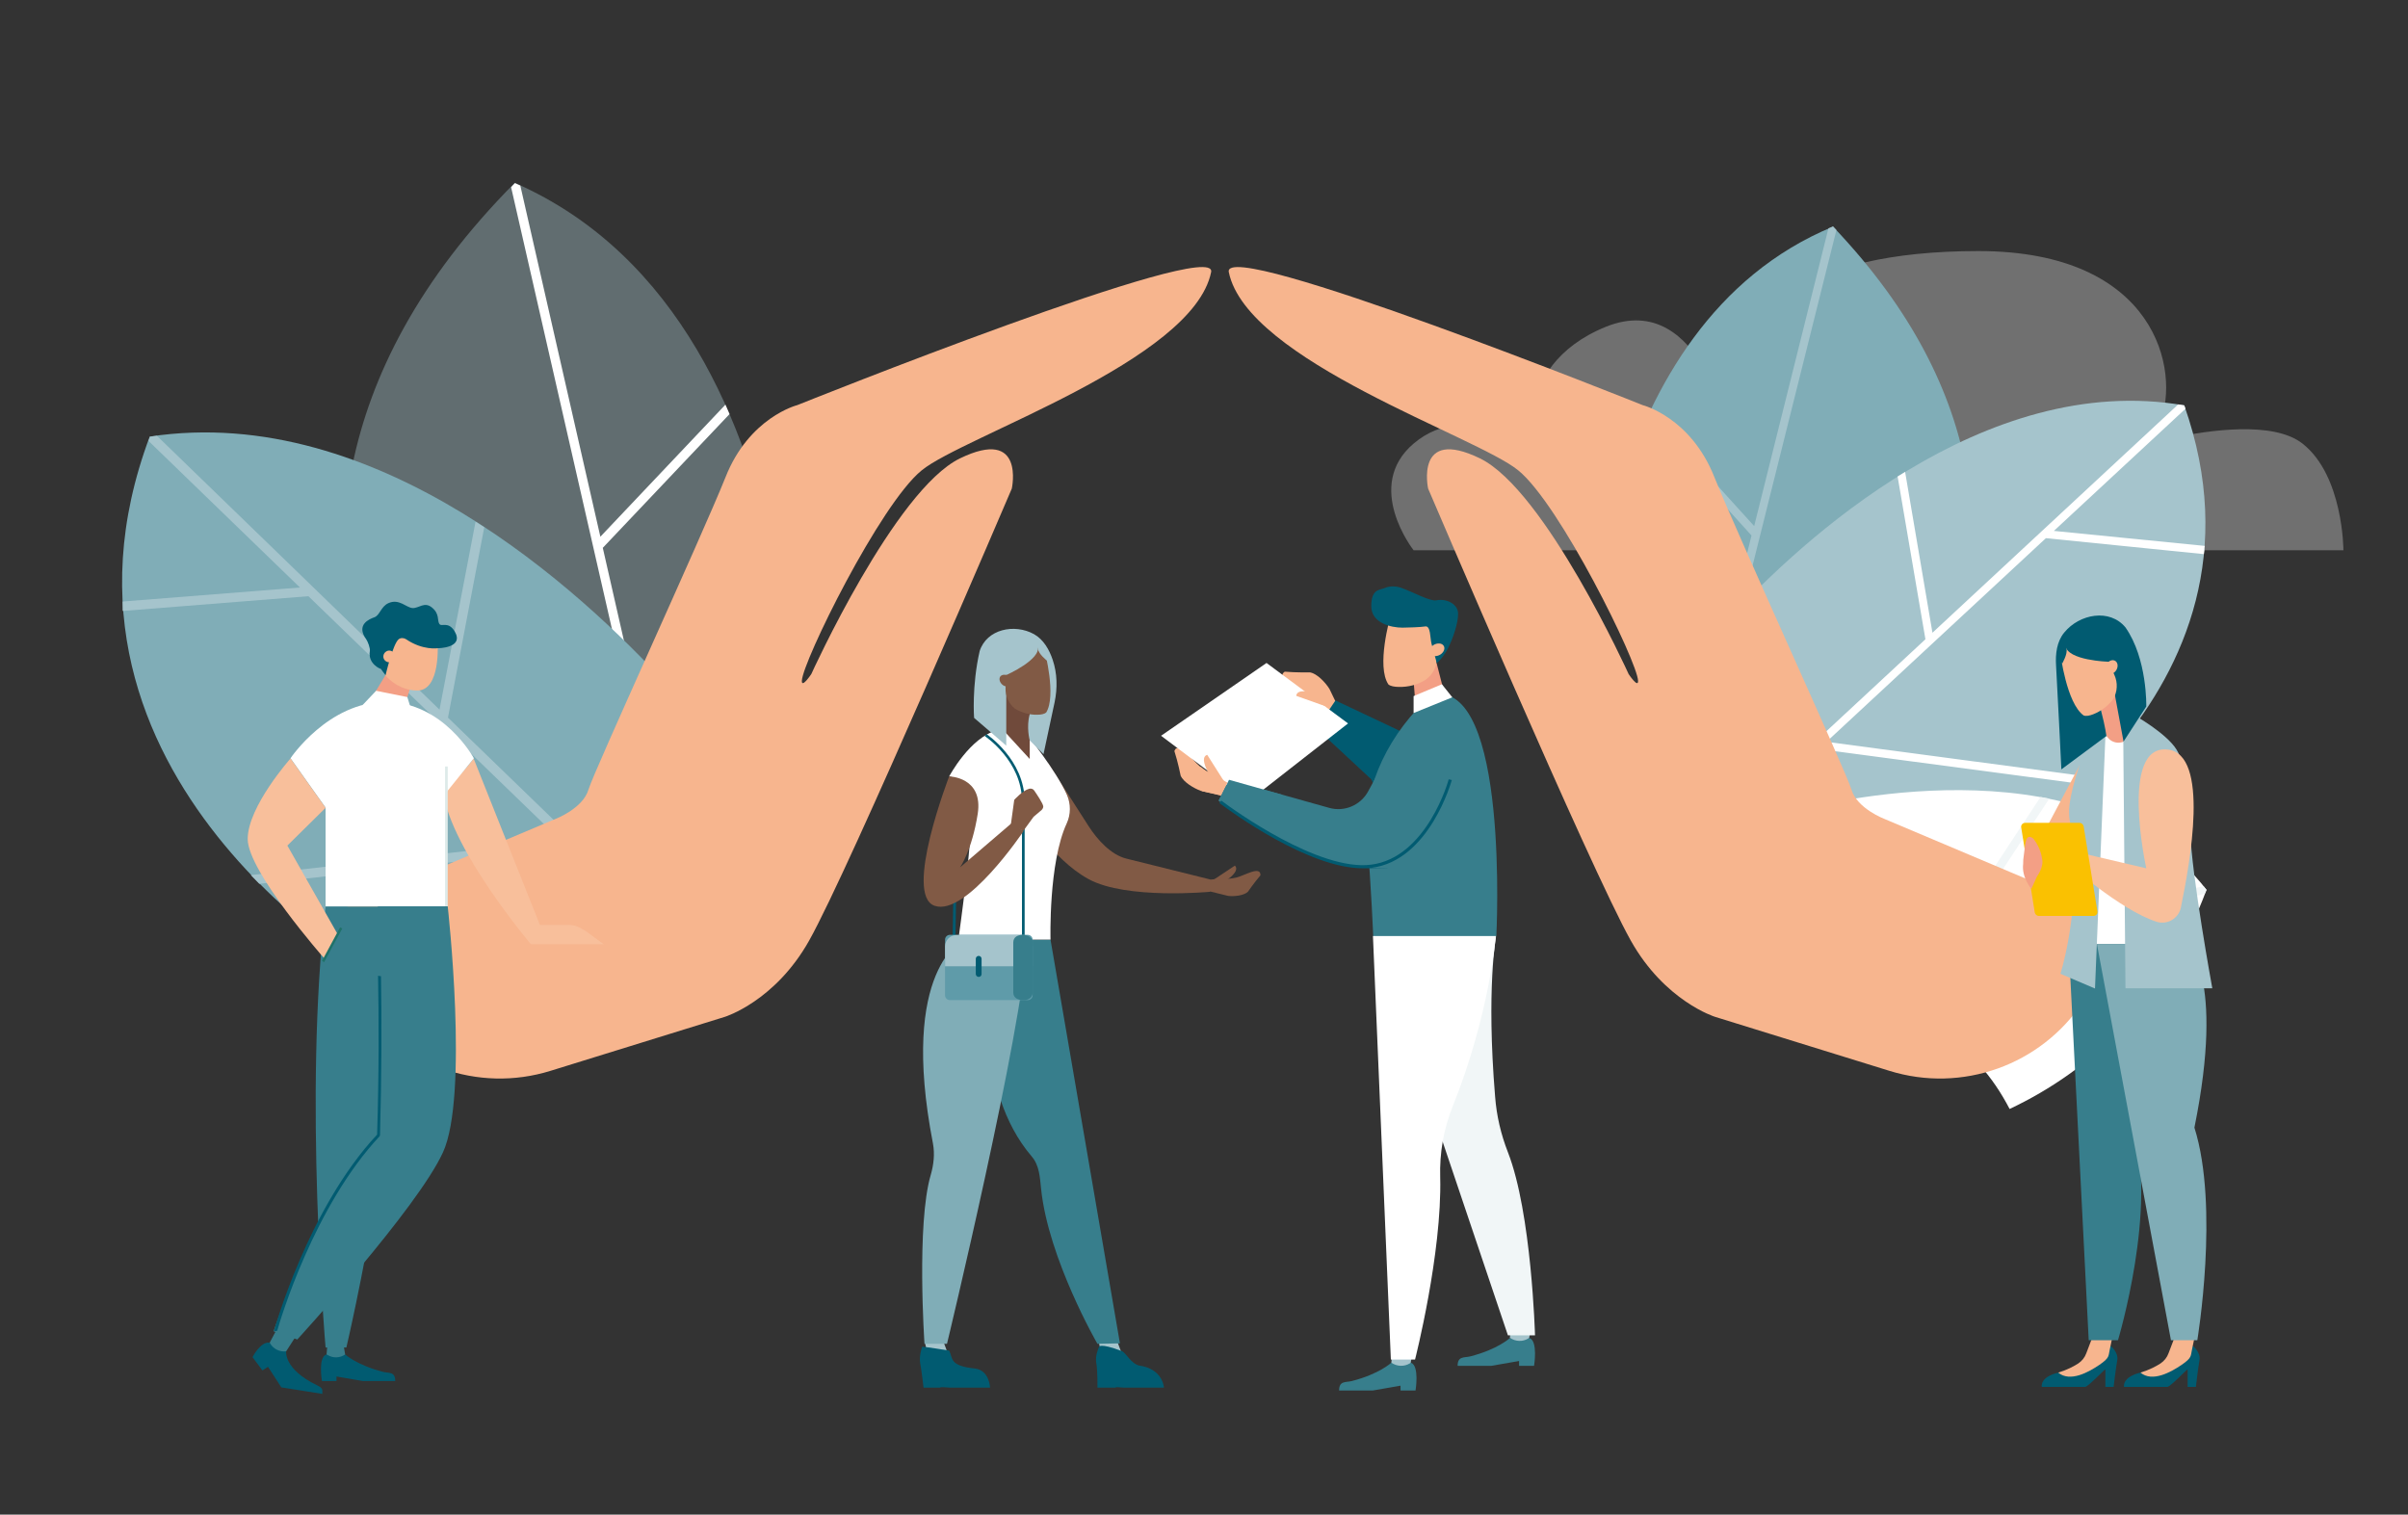 <?xml version="1.0" encoding="UTF-8"?>
<svg xmlns="http://www.w3.org/2000/svg" version="1.1" viewBox="0 0 995.5 626.2">
  <rect x="0" y="0" width="995.5" height="626.2" fill="#333333" stroke="none"/>
  <defs>
    <style>
      .cls-1 {
        fill: #377e8c;
      }

      .cls-2 {
        fill: #f7b58e;
      }

      .cls-3 {
        fill: #fac101;
      }

      .cls-4 {
        opacity: 0;
      }

      .cls-4, .cls-5, .cls-6 {
        fill: #fff;
      }

      .cls-5 {
        opacity: .3;
      }

      .cls-7 {
        fill: #5f9ba9;
      }

      .cls-8 {
        fill: #f8bf9b;
      }

      .cls-9 {
        fill: #015b71;
      }

      .cls-10 {
        opacity: .4;
      }

      .cls-10, .cls-11 {
        fill: #a5c4cc;
      }

      .cls-12 {
        fill: #f1f6f7;
      }

      .cls-13 {
        fill: #80adb7;
      }

      .cls-14 {
        fill: #f39f85;
      }

      .cls-15 {
        fill: #704a3b;
      }

      .cls-16 {
        fill: #deeae9;
      }

      .cls-17 {
        fill: #815a45;
      }

      .cls-18 {
        fill: #1f7269;
      }
    </style>
  </defs>
  <g>
    <g id="Laag_1">
      <g id="Laag_1-2" data-name="Laag_1">
        <path class="cls-5" d="M968.8,227.5h-384.4s-20.8-26.4,0-44.1c11.5-9.8,25.1-8.8,35-5.9,6.4,1.9,12.8-2.5,14.3-9,2.3-10.8,9.5-25,30.2-33.4,20.4-8.2,33.2,4.3,40.7,17.3,2.5,4.3,9,3.6,10.5-1.1,6.5-20.4,28.9-47.5,102.8-47.5s83.5,50,75.1,70.7c-1.5,3.6,1.6,7.3,5.4,6.5,14.5-3.1,41.4-7.1,53.5,2.4,16.9,13.3,16.9,44.1,16.9,44.1h0Z"></path>
        <path class="cls-4" d="M116.7,155.5h384.5s20.8-26.4,0-44.1c-11.5-9.8-25.1-8.8-35-5.9-6.4,1.9-12.8-2.5-14.3-9-2.3-10.8-9.5-25-30.2-33.4-20.4-8.2-33.2,4.3-40.7,17.3-2.5,4.3-9,3.6-10.5-1.1-6.5-20.4-28.9-47.5-102.8-47.5s-83.5,50-75.1,70.7c1.5,3.6-1.6,7.3-5.4,6.5-14.5-3.1-41.4-7.1-53.5,2.4-17,13.3-17,44.1-17,44.1h0Z"></path>
        <path class="cls-10" d="M211.9,391.4l27.8-20.3c1.1-3.5,2.2-6.9,3.4-10.4,12-34.6,27.7-68,46.6-99.3,7.8-12.9,18.4-22.7,30.5-29.3-11.2-55.5-39-126.5-107.4-156.5-158.8,160.1-.9,315.8-.9,315.8h0Z"></path>
        <path class="cls-6" d="M264.1,309.4c.9-1.9,1.8-3.8,2.7-5.6l-17.6-77.3h0l52.4-55.3c-.6-1.3-1.1-2.6-1.7-3.9l-51.7,54.6-33.1-145.2c-.8-.3-1.5-.7-2.2-1h0c-.6.6-1.1,1.1-1.6,1.7l46.9,205.5-115.8-62.2v4.4l117.1,62.9,4.7,21.4h-.1Z"></path>
        <path class="cls-13" d="M240.8,363c9.5-27.4,21.4-54,35.3-79.5-35.3-38.7-119.9-117.3-214.2-103-53,141.3,95.6,224.4,95.6,224.4l70.5,8.2c3.1-16.8,7.1-33.5,12.8-50.1Z"></path>
        <path class="cls-11" d="M242.7,357.8c.5-1.4,1-2.7,1.5-4l-59-57.1,15-78.7c-1.2-.8-2.4-1.5-3.6-2.3l-14.9,77.7-116.8-113.2c-1,.1-2,.2-2.9.4-.2.6-.4,1.1-.6,1.7l62.6,60.6-73.3,5.8c0,.7,0,1.4,0,2.1v1.8c0,0,76.8-6.1,76.8-6.1l104.4,101-128.2,14.3c1.2,1.2,2.3,2.4,3.5,3.6l128.4-14.4,7,6.8h0Z"></path>
        <path class="cls-13" d="M678.3,205.7c15.5,9.1,34.1,29.5,37,48.1,4.7,30.1,17.4,57.6,28.2,85.8,2.7,7.1,5.2,14.3,7.4,21.5l2.2,1.7s137.2-130,4.7-269.1c-49.4,20.4-74.8,66-88,108,3,1,5.8,2.4,8.5,4h0Z"></path>
        <path class="cls-6" d="M740.1,294.3l105.2-53.7v-4.1l-106,54.1c.3,1.3.6,2.5.9,3.7h-.1Z"></path>
        <path class="cls-11" d="M724.1,221.4l-8.5,34.3c.4,2.6.9,5.3,1.5,7.9l42.1-168.5c-.5-.5-.9-1-1.4-1.5h0c-.7.3-1.3.6-1.9.8l-30.7,123.1-43.1-47.5c-.5,1.1-1,2.2-1.5,3.3l43.5,48.1h0Z"></path>
        <path class="cls-11" d="M903,167.6c-83-14.4-159,56.7-187.5,87.5,4.8,29.6,17.3,56.7,28,84.5,3.1,7.9,5.8,15.9,8.1,23.9l66.1-6.3c0-.1,128.1-68.3,85.3-189.6h0Z"></path>
        <path class="cls-6" d="M849.1,219.5l54.4-50.5c-.2-.5-.3-.9-.5-1.4-.8-.1-1.7-.3-2.5-.4l-101.6,94.4-11.3-66.5c-1,.6-2.1,1.3-3.1,1.9l11.5,67.3-60.2,55.9c.4,1.1.9,2.2,1.3,3.3l14.8-13.8,109.2,14.5,3-3-109-14.5,90.7-84.2,65.3,6.6.2-1.6c0-.6,0-1.2.2-1.8l-62.4-6.2h0Z"></path>
        <path class="cls-6" d="M741.8,335.3c.6,1.4,1.1,2.9,1.7,4.3,6.5,16.8,11.5,33.5,14,51.4.9,7,1.3,13.9,1.4,20.8,14.2,2.8,27.3,7.6,41.7,14.8,13.4,6.7,23.3,18.6,30.2,31.9,33.8-16,63.9-43.8,81.4-90.6-46.9-60.9-150.5-37.8-170.4-32.6h0Z"></path>
        <path class="cls-12" d="M912.2,367.9c-.4-.5-.8-1-1.2-1.5l-101.8,21.6,38-57.8c-1.2-.2-2.4-.5-3.6-.7l-39.1,59.4-46.3,9.8c0,1.1.2,2.3.2,3.4l153-32.5c.3-.5.6-1.1.8-1.7h0Z"></path>
        <path class="cls-2" d="M243.3,326.4c-2.3,7.9-13.7,12.2-13.7,12.2l-103.2,43.6,21.1,31.9c17.4,26.3,50.1,38,80.2,28.6l72-22.3s20.7-6.4,34.8-31.5c16.7-29.7,83.8-186.9,83.8-186.9,0,0,5.6-25.6-21.4-12.5s-61.5,89.2-61.5,89.2c0,0-4,6-3.9,2.8.2-7.8,32.3-73,49.5-87,17.1-14.1,112.2-45.2,119.7-82,3-14.9-171.1,55-171.1,55,0,0-19.9,5-29.7,29.9-10,24.9-54.2,121.1-56.6,129h0Z"></path>
        <path class="cls-2" d="M765.4,326.4c2.3,7.9,13.7,12.2,13.7,12.2l103.2,43.6-21.1,31.9c-17.4,26.3-50.1,38-80.2,28.6l-72-22.3s-20.7-6.4-34.8-31.5c-16.7-29.7-83.8-186.9-83.8-186.9,0,0-5.6-25.6,21.4-12.5s61.5,89.2,61.5,89.2c0,0,4,6,3.9,2.8-.2-7.8-32.3-73-49.5-87-17.1-14.1-112.2-45.2-119.7-82-3-14.9,171.1,55,171.1,55,0,0,19.9,5,29.7,29.9,10,24.9,54.2,121.1,56.6,129h0Z"></path>
        <polygon class="cls-14" points="584.4 281.4 585.5 295.7 599.6 296.4 593.9 274.1 584.4 281.4"></polygon>
        <path class="cls-2" d="M578.3,284c-1.8,0-3.4-.3-4.3-1-5.1-7.5.7-27.7.7-27.7l8.2-3.5,10.5,6.5.6,13.5c.2,3.6-1.6,7.1-4.7,9.3h0c-3.2,2-7.1,3-11,2.9h0Z"></path>
        <path class="cls-9" d="M591.8,266.1c-.6-2.3-.3-7.5-2.6-7.1-1.7.3-7.5.5-9.4.5-4.6,0-12.9-1.8-12.9-8.9s3.4-6.6,5.6-7.5c2.1-.9,4.5-.8,6.7-.1,5.1,1.8,11.9,5.7,14.6,5.2,4.5-.9,9.1,1.8,9,5.6,0,4.1-2.2,10.3-4.2,14.3-1.2,2.3-2.7,4.3-4.6,6.1h0l-2.2-8.1h0Z"></path>
        <path class="cls-2" d="M596.5,266.6c-1-.9-3-.7-4.3.4-1.4,1.1-1.6,2.8-.6,3.7,1,.9,3,.7,4.3-.4,1.4-1.2,1.6-2.8.6-3.7Z"></path>
        <path class="cls-2" d="M544.8,292.5c-.2-.7-1.2-2.9-5.1-5.9-3.5-2.7-12.5-6.2-8.6-8.9,4.8.4,10.5.3,10.5.3,2.9.5,6.3,4.1,8,6.8l4.2,8.7s-1.9,4.3-2,4.5l-2-.4c-1.4-2-3.1-3.7-5-5.1h0Z"></path>
        <path class="cls-2" d="M544.6,290v-.7c.6.1,1.2.2,1.9.3,2,1.2,4,2.4,6,3.6-.8,1-2,2.5-2.1,2.6l-14.6-5.2s-.2-2,3.1-1.9c3.1,0,5.8,1.3,5.8,1.3h-.1Z"></path>
        <polygon class="cls-9" points="566.9 322.2 544.3 301.2 552.1 289.6 583 304.2 569.5 327.8 566.9 322.2"></polygon>
        <path class="cls-1" d="M592,287.2c32.2-6.7,26.6,99.9,26.6,99.9h-50.9s-.7-18.6-2.6-42.1c-1.6-19.9,9.5-42.5,26.9-57.8Z"></path>
        <path class="cls-1" d="M575.2,563.4s-5,4.7-16.4,7.6c-2.5.6-5.2-.2-5.2,3.9h13.9l11.5-2v2h6.2s1.7-10.2-1.9-11.5h-8.1Z"></path>
        <path class="cls-11" d="M575.9,556.1l-.7,7.3h0c2.3,1.6,5.3,1.7,7.6.3l.4-.3,1.3-7.3h-8.6Z"></path>
        <path class="cls-2" d="M503,320.6c-.7-.1-3.1-.5-6.9-3.7-3.4-2.8-8.9-10.8-10.6-6.4,1.5,4.6,2.6,10.2,2.6,10.2,1.2,2.7,5.4,5.2,8.4,6.3l9.5,2.1s3.8-2.8,4-2.9l-.8-1.9c-2.4-.9-4.4-2.2-6.2-3.7Z"></path>
        <path class="cls-2" d="M500.6,320.9s-.3.1-.7,0c.3.6.5,1.2.7,1.8,1.6,1.7,3.2,3.4,4.8,5.1.8-1.1,2-2.5,2.1-2.6l-8.3-13.1s-2,.3-1.2,3.4c.7,3.1,2.6,5.4,2.6,5.4h0Z"></path>
        <path class="cls-1" d="M624.2,553.2s-5,4.7-16.4,7.6c-2.5.6-5.2-.2-5.2,3.9h13.9l11.5-2v2h6.2s1.7-10.2-1.9-11.5h-8.1Z"></path>
        <path class="cls-11" d="M624.9,545.8l-.7,7.3h0c2.3,1.6,5.3,1.7,7.6.3l.4-.3,1.3-7.3h-8.6Z"></path>
        <path class="cls-12" d="M618.5,387.1s-4.1,21.6-.4,66.3c.6,7.9,2.4,15.6,5.3,23,9.8,25.1,11.2,75.7,11.2,75.7h-11.2l-39.5-117.2,34.6-47.8h0Z"></path>
        <path class="cls-1" d="M599.6,322.4s-8.8,32.8-32.7,35.8-63.1-27.2-63.1-27.2l4.3-8.6,41.4,11.6c6.3,1.8,13-1.1,16.1-6.8l12.5-23,21.5,18.2h0Z"></path>
        <path class="cls-6" d="M567.6,387.1l7.4,175h10s11.2-43.9,10.4-75.4c-.3-9.9,1.4-19.9,5.1-29.1,15.3-38,17.9-70.6,17.9-70.6h-50.8Z"></path>
        <polygon class="cls-6" points="480 304.2 516.1 331.3 557.3 299.1 523.6 274.1 480 304.2"></polygon>
        <path class="cls-1" d="M527.9,338.1c0-3.5.9-6.6,2.2-9.5l-22-6.2-4.3,8.6s11.1,8.6,25.2,16.1c-.8-3-1.2-6-1.1-9h0Z"></path>
        <path class="cls-9" d="M598.9,322.2c0,.3-9,32.4-32.1,35.3-21.6,2.7-56.6-22.5-61.9-26.5-.3.3-.5.7-.8,1,5.2,3.9,36.9,27,59.3,27s2.4-.1,3.6-.2c24-3,33.1-36,33.2-36.3l-1.3-.3h0Z"></path>
        <path class="cls-2" d="M496.9,327.1l7.8,1.8c.7-1.9,1.7-3.6,2.8-5.3-1.6-.8-3.1-1.8-4.4-3-.7-.1-3.1-.5-6.9-3.7.7,2.8,1,5.7.9,8.5-.1.6-.2,1.1-.2,1.7h0Z"></path>
        <path class="cls-2" d="M506.9,324.4l-7.8-12.3s-2,.3-1.2,3.4c.8,3.2,2.7,5.4,2.7,5.4,0,0-.3.1-.7,0,.3.6.5,1.2.7,1.8,1.6,1.6,3.1,3.2,4.6,4.9.5-1.1,1.1-2.2,1.7-3.2h0Z"></path>
        <path class="cls-2" d="M542.3,285.5h-.3c2.2,2.1,2.9,3.6,3,4.1.9.7,1.8,1.4,2.6,2.2,0-.8.2-1.6.4-2.3-2-1.1-3.9-2.4-5.7-4h0Z"></path>
        <path class="cls-2" d="M543.7,286.7c-1.1-.4-2.8-.9-4.7-.9-3.2-.1-3.1,1.9-3.1,1.9l11.8,4.2c0-.8.2-1.6.4-2.4-1.6-.8-3-1.7-4.4-2.8h0Z"></path>
        <polygon class="cls-6" points="584.4 294.8 584.4 287.8 596.1 282.9 600.4 288.3 584.4 294.8"></polygon>
        <path class="cls-17" d="M433.2,315.3l16.8,26.2c3.6,5.6,9.2,11.9,15.7,13.5l34.6,8.6v5.1s-34.6,3.3-50.2-5.2c-15.7-8.5-26.9-28.5-26.9-28.5l10-19.7Z"></path>
        <path class="cls-6" d="M392.4,321s8.6-16.2,19.9-19.1c9.7,0,12,1.4,12,1.4,0,0,12.4,15.4,16.8,25.4,1.6,3.7,1.6,8-.1,11.7-7.6,16.4-6.7,48.1-6.7,48.1h-38.1s6.7-47.4,5.4-56.8c-1.3-9.4-9.2-10.7-9.2-10.7h0Z"></path>
        <path class="cls-11" d="M462,554.9l2.2,5.9c.6,1.6,1.6,3,3.1,3.9,1.6,1,4.1,2.3,7.7,3.4-4.5,3.8-11.7,0-15.8-2.9-2-1.4-3.4-3.5-4-5.8l-.9-4.4h7.7,0Z"></path>
        <path class="cls-9" d="M454.3,557s-1.6,3.3-1.1,6.4c.6,3.1.5,10.3.5,10.3h7.5c0-.4,2.2,0,3.4,0h16.6s-.4-7.7-10.1-9.1c-3.4-.6-5.7-5.4-7.3-6-9.5-3.6-9.5-1.7-9.5-1.7h0Z"></path>
        <path class="cls-1" d="M434.3,388.5l28.7,166.9-9.3.2s-20.3-35.1-23.3-64.1c-.5-4.8-.7-9.7-3.9-13.4-23.9-28-17.1-72.3-17.1-72.3l12.9-17.2h12,0Z"></path>
        <path class="cls-11" d="M390.1,554.9l2.2,5.9c.6,1.6,1.6,3,3.1,3.9,1.6,1,4.1,2.3,7.7,3.4-4.5,3.8-11.7,0-15.8-2.9-2-1.4-3.4-3.5-4-5.8l-.9-4.4h7.7,0Z"></path>
        <path class="cls-9" d="M381.2,556.9s-1.3,3.5-.8,6.6c.6,3.1,1.4,10.2,1.4,10.2h6.9c0-.4,2.8,0,4,0h16.6s-.2-7.2-6.3-7.9c-10.7-1.1-9-4.3-10.6-7.4-9.8-1.6-11.1-1.6-11.1-1.6h-.1Z"></path>
        <polygon class="cls-15" points="425.7 295.3 425.7 313.8 414.6 301.7 415.8 284.4 425.7 295.3"></polygon>
        <path class="cls-11" d="M427.6,268.1c-7.7,1-11.6,10.9-11.6,10.9v29.3c.1,0-13.3-11.5-13.3-11.5,0,0-1-13.2,2.3-27.6,2.9-9.1,14.4-11.5,22.5-7,3.9,2.2,6.3,6.4,7.7,10.6,1.9,5.6,2,11.7.8,17.5l-4.6,21.5-5.7-5.7s-1.5-5.5,0-10.8c3-10.8,7.1-27.9,1.9-27.2h0Z"></path>
        <path class="cls-17" d="M413.7,279.5c.9-.8,2.5-.7,3.6.4,1.1,1,1.3,2.5.5,3.4-.9.8-2.5.7-3.6-.4s-1.3-2.6-.5-3.4Z"></path>
        <path class="cls-17" d="M428.9,295.5c1.5,0,2.9-.3,3.6-.9,4.3-6.9-.6-25.4-.6-25.4l-6.9-3.2-8.8,6-.5,12.4c-.1,3.3,1.3,6.5,3.9,8.6h0c2.9,1.7,6.1,2.6,9.3,2.5Z"></path>
        <path class="cls-11" d="M429,267.1c1.7,5.5-13,12-13,12l-3.7-6.9,6.7-8.3,8.5,1.4c.1,0,1.2.9,1.5,1.8Z"></path>
        <path class="cls-11" d="M429.1,268.3c.3,2.2,3.7,4.8,3.7,4.8l.3-2.6-.8-1.8-1.7-1s-1.8-1.6-1.5.6Z"></path>
        <path class="cls-13" d="M398.5,388.5s-26.9,11.6-12.8,84.3c.8,4.3.3,8.7-.9,12.9-6,20.3-2.6,69.9-2.6,69.9h9.3s31.2-129.4,33.2-167c-18.9-.1-26.2-.1-26.2-.1h0Z"></path>
        <path class="cls-17" d="M504.9,363c.5.2,2.5.7,6.3-.2,3.5-.9,10-5,9.9-.9-2.6,3-5.2,6.8-5.2,6.8-1.7,1.6-5.7,2-8.2,1.7l-7.7-1.9s-1.9-3.6-2-3.7l1.2-1.1c2,0,3.9-.3,5.7-.7h0Z"></path>
        <path class="cls-17" d="M506.6,364.1s.2.1.5.3c-.4.3-.7.7-1.1,1.1-1.7.7-3.5,1.4-5.2,2.1-.3-1.1-.7-2.7-.7-2.8l10.4-6.9s1.4,1-.2,3.1-3.7,3.1-3.7,3.1h0Z"></path>
        <path class="cls-9" d="M407.8,303.5l-.6.9c.2.1,15.3,10.3,15.3,26.9v67.6h-27.7l.9-52.1c-.4.3-.8.6-1.2.9l-.9,52.4h30v-68.8c0-17.2-15.6-27.7-15.8-27.8h0Z"></path>
        <path class="cls-17" d="M392.4,321s-19,49.1-6,53.5c13,4.5,36.7-30.8,36.7-30.8l-4.6-3.6-21.6,18.5s4.9-6.9,7.3-22.1c2.4-15.3-11.8-15.5-11.8-15.5Z"></path>
        <path class="cls-17" d="M417.9,340.9l1.4-10.2s3.5-3.9,6.2-4.6c.8-.2,1.7.1,2.1.8,1.1,1.6,3.6,5.3,3.7,6.5,0,.6-.3,1.1-.7,1.5l-3.3,2.8-4.3,5.9-5.1-2.7h0Z"></path>
        <path class="cls-7" d="M424.9,413.5h-32.2c-1.1,0-2-.9-2-2v-23c0-1.1.9-2,2-2h32.2c1.1,0,2,.9,2,2v23c0,1.1-.9,2-2,2Z"></path>
        <path class="cls-11" d="M426.9,399.5v-8.2c0-2.6-2.1-4.7-4.7-4.7h-26.8c-2.6,0-4.7,2.1-4.7,4.7v8.2h36.2Z"></path>
        <path class="cls-1" d="M423,413.5h0c-2.3,0-4.1-1-4.1-3.2v-20.6c0-2.3,1.8-3.2,4.1-3.2h0c2.3,0,4.1,1.8,4.1,3.2v19.7c0,3.2-1.9,4.1-4.1,4.1Z"></path>
        <path class="cls-9" d="M404.6,403.9h0c-.7,0-1.2-.6-1.2-1.2v-6.3c0-.7.6-1.2,1.2-1.2h0c.7,0,1.2.6,1.2,1.2v6.3c0,.7-.5,1.2-1.2,1.2Z"></path>
        <polygon class="cls-2" points="859.7 316.5 845.3 343.6 861.1 342.8 862.2 315.6 859.7 316.5"></polygon>
        <polygon class="cls-6" points="882.2 304.5 869 304.5 863.5 390.3 887.3 390.3 882.2 304.5"></polygon>
        <path class="cls-9" d="M906.6,556.5s3.3,2.6,2.7,5.9c-.6,3.3-1.5,11-1.5,11h-3.4v-7.2c0-.5-7.1,7.2-8.4,7.2h-17.9s-1.2-4.8,9.3-6.4,19.2-10.5,19.2-10.5h0Z"></path>
        <path class="cls-2" d="M898.9,553.2l-2.4,6.3c-.6,1.7-1.8,3.2-3.3,4.2-1.7,1.1-4.4,2.6-8.3,3.8,4.9,4.1,12.6-.2,17-3.2s3.7-3.7,4.3-6.3l1-4.8h-8.3Z"></path>
        <path class="cls-9" d="M872.6,556.5s3.3,2.6,2.7,5.9c-.6,3.3-1.5,11-1.5,11h-3.4v-7.2c0-.5-7.1,7.2-8.4,7.2h-17.9s-1.2-4.8,9.3-6.4c10.6-1.6,19.2-10.5,19.2-10.5h0Z"></path>
        <path class="cls-2" d="M864.9,553.2l-2.4,6.3c-.6,1.7-1.8,3.2-3.3,4.2-1.7,1.1-4.4,2.6-8.3,3.8,4.9,4.1,12.6-.2,17-3.2s3.7-3.7,4.3-6.3l1-4.8h-8.3Z"></path>
        <path class="cls-1" d="M892.4,390.3s2.2,12.8-10.6,75.9c10.4,32.9-6.2,87.9-6.2,87.9h-12.1l-8.3-163.8h37.2,0Z"></path>
        <path class="cls-11" d="M870.4,304.5l-4.3,104.2-14.3-6.1s6.4-19.6,5.8-46.7c2.2-19.6-9-9.3,4.7-47.1,5.1-4.3,8.1-4.3,8.1-4.3Z"></path>
        <path class="cls-14" d="M868.6,293.7l1.7,8.8c.7,3.9,5.1,5.8,8.5,3.7l5.9-3.7-10.5-23.6-5.6,14.8h0Z"></path>
        <path class="cls-13" d="M904.1,390.3s15.9,12.8,3.1,75.9c10.4,32.9,1.2,87.9,1.2,87.9h-10.9l-30.6-163.8h37.2Z"></path>
        <path class="cls-11" d="M882.2,295.6s13.4,7.5,17.6,14.3c4,6.4,5.3,21,5.7,34,.5,17.8,9.1,64.7,9.1,64.7h-35.9l-.9-102,4.4-11h0Z"></path>
        <path class="cls-9" d="M855.8,267.4c8.1-2.1,16,6.3,16,6.3l6.1,32.9,9.4-14.5s.5-19.7-8.6-32.7c-6.5-7.9-19-5.6-25.3,2.1-3.1,3.7-3.7,8.9-3.4,13.6.4,6.4,2.2,43,2.2,43l18.6-13.8s-.4-3.7-2.2-10.5c-3.1-11.7-18.3-25-12.8-26.4Z"></path>
        <path class="cls-2" d="M874.2,273.1c-1.2-.5-2.8.3-3.5,1.8s-.3,3.1.9,3.6,2.8-.3,3.5-1.8.3-3.1-.9-3.6Z"></path>
        <path class="cls-2" d="M865.4,295.3c-1.5.6-3,.9-4,.5-7.1-5.1-9.6-25.6-9.6-25.6l5.6-5.9,11.2,2.5,5.5,12.2c1.5,3.3,1.3,7-.5,10.1h0c-2.1,2.7-4.9,4.9-8.2,6.2h0Z"></path>
        <path class="cls-9" d="M853.9,266.9c.6,6.2,17.8,6.7,17.8,6.7l.9-8.4-10-5.5-8,4.8s-.8,1.4-.7,2.4Z"></path>
        <path class="cls-9" d="M854.3,268.1c.6,2.3-1.8,6.3-1.8,6.3l-1.4-2.5v-2.1l1.4-1.7c0,.1,1.2-2.3,1.8,0h0Z"></path>
        <path class="cls-8" d="M896.2,309.9c17.4,2,9.2,46.9,5.4,65.3-.9,4.5-5.6,7.3-10,5.9-15.1-4.8-37.2-24.6-37.2-24.6l3.5-4.4,29.4,6.9s-11.3-51.4,8.9-49.1h0Z"></path>
        <path class="cls-3" d="M861.4,341.6l5.7,35.2c.2,1-.6,1.9-1.7,1.9h-22.5c-.8,0-1.5-.6-1.7-1.4l-5.6-35.2c-.2-1,.6-1.9,1.7-1.9h22.4c.8,0,1.5.6,1.7,1.4h0Z"></path>
        <path class="cls-14" d="M836.4,357.2c0-1.2,0-2,.4-4.6.5-3.3.4-8.5,3.8-5.9,3.2,4,3.6,8.3,3.6,8.3.7,2.4-.8,5.6-2.1,7.4l-2.3,5.1c0,0-4.1-4.7-3.4-10.3Z"></path>
        <path class="cls-3" d="M851.1,353.9c0,.9-.8,1.7-1.7,1.7s-1.7-.8-1.7-1.7.8-1.7,1.7-1.7c.9-.1,1.7.7,1.7,1.7Z"></path>
        <path class="cls-8" d="M195.8,313.6l27.4,68.8h11.6c3.3,0,4.4.9,7.3,2.5l7.5,5.5h-30.1s-32.8-38.7-36.3-62.8c10.7-10.8,12.6-14,12.6-14h0Z"></path>
        <path class="cls-14" d="M151.5,292.1l7.9-13,10.2,5.3-3.5,11.3c-.1.1-.2.1-.3.1-3.3-3.6-9.7-1.9-14.3-3.7h0Z"></path>
        <path class="cls-2" d="M160.6,258.8l-2.8,15.6c1.6.3,2.1,2.2,1.4,3.5.1.4.1.8,0,1.2,2.2,2.5,6.5,6.2,13,6.4,10.2.4,8.7-19.9,8.7-19.9l-20.3-6.8h0Z"></path>
        <path class="cls-9" d="M152.9,269.2c.2-1.2-.8-3.9-1.5-4.9-4.4-6.1,1.4-8.4,3.4-9.1,2.2-.8,2.7-4.4,5.7-5.8,4.5-2.1,7.5,1.9,10.1,2s4.9-2.8,8-.2c3.2,2.6,2.1,5.3,3,6.7.9,1.5,3.7-1.3,6.4,3.2,4,6.9-7,6.9-7,6.9,0,0-6.2,1-13.1-3.7-.9-.6-2.2-.7-3.1,0-2.4,2-5.4,14.9-5.4,14.9l-2-2.7c0,.2-5.4-2-4.5-7.3h0Z"></path>
        <path class="cls-2" d="M158.5,271.8c.2,1.3,1.5,2.2,2.8,2s2.2-1.5,2-2.8-1.5-2.2-2.8-2c-1.3.3-2.2,1.5-2,2.8Z"></path>
        <path class="cls-6" d="M134.6,374.8h50v-47.3l11.3-14s-12.6-23.3-36.4-23.3-39.4,23.3-39.4,23.3l14.5,20.4v40.9h0Z"></path>
        <polygon class="cls-16" points="185.1 374.8 185.1 317 185.1 316.9 184 316.9 184 374.8 185.1 374.8"></polygon>
        <path class="cls-9" d="M118.3,558.7s-1.1,7.4,12.9,14.1c2.9,1.4,1.8,2.1,2.1,3.5-4.8-.8-17-2.7-17-2.7l-5.5-8.5-2.3,1.5-4.1-5.5s3.3-6.5,7-6c3,1.5,6.9,3.6,6.9,3.6h0Z"></path>
        <path class="cls-1" d="M122.1,552.8l-3.8,5.9h0c-2.6.3-5.2-.9-6.6-3.2l-.2-.4,3.3-6.2s7.3,3.9,7.3,3.9Z"></path>
        <path class="cls-9" d="M142.7,560s4.8,4.4,15.7,7.2c2.4.6,5-.2,5,3.8h-13.3l-11-1.9v1.9h-6s-1.7-9.8,1.8-11h7.8Z"></path>
        <path class="cls-1" d="M141.5,553l1.2,7h0c-2.2,1.5-5,1.6-7.3.2l-.4-.2.6-7h5.9Z"></path>
        <polygon class="cls-6" points="149.8 291.6 155.5 285.6 168.4 288.2 169.6 292.1 149.8 291.6"></polygon>
        <path class="cls-1" d="M134.6,374.8c-9.2,77.4,0,182.3,0,182.3h8.6s26.4-111.9,22-182.3h-30.6Z"></path>
        <path class="cls-1" d="M185.1,374.8s8.8,78.4-2,101.7c-10.7,23.3-60.2,77.3-60.2,77.3l-9.8-3.4s18.4-54.6,43.5-84c1.3-49.8-.4-91.7-.4-91.7h28.9Z"></path>
        <path class="cls-9" d="M157.5,403.6c-.4,0-.8-.1-1.2-.2.3,17.3.4,40.6-.4,65.7-28.5,30.4-42.5,80.6-42.6,81.1v.2c.4,0,.9-.2,1.3-.2h0c1.2-4.3,15.2-51.5,42.4-80.5v-.2c.1,0,.1-.2.1-.2.7-25.1.7-48.4.4-65.7h0Z"></path>
        <path class="cls-8" d="M120.1,313.6s-17.7,19.9-17.7,33.3,31.7,49.4,31.7,49.4l5.4-10.2-20.7-36.5,15.8-15.6-14.5-20.4h0Z"></path>
        <polygon class="cls-18" points="134 397.8 133.1 397.3 140.6 383.4 141.5 383.9 134 397.8"></polygon>
      </g>
    </g>
  </g>
</svg>
